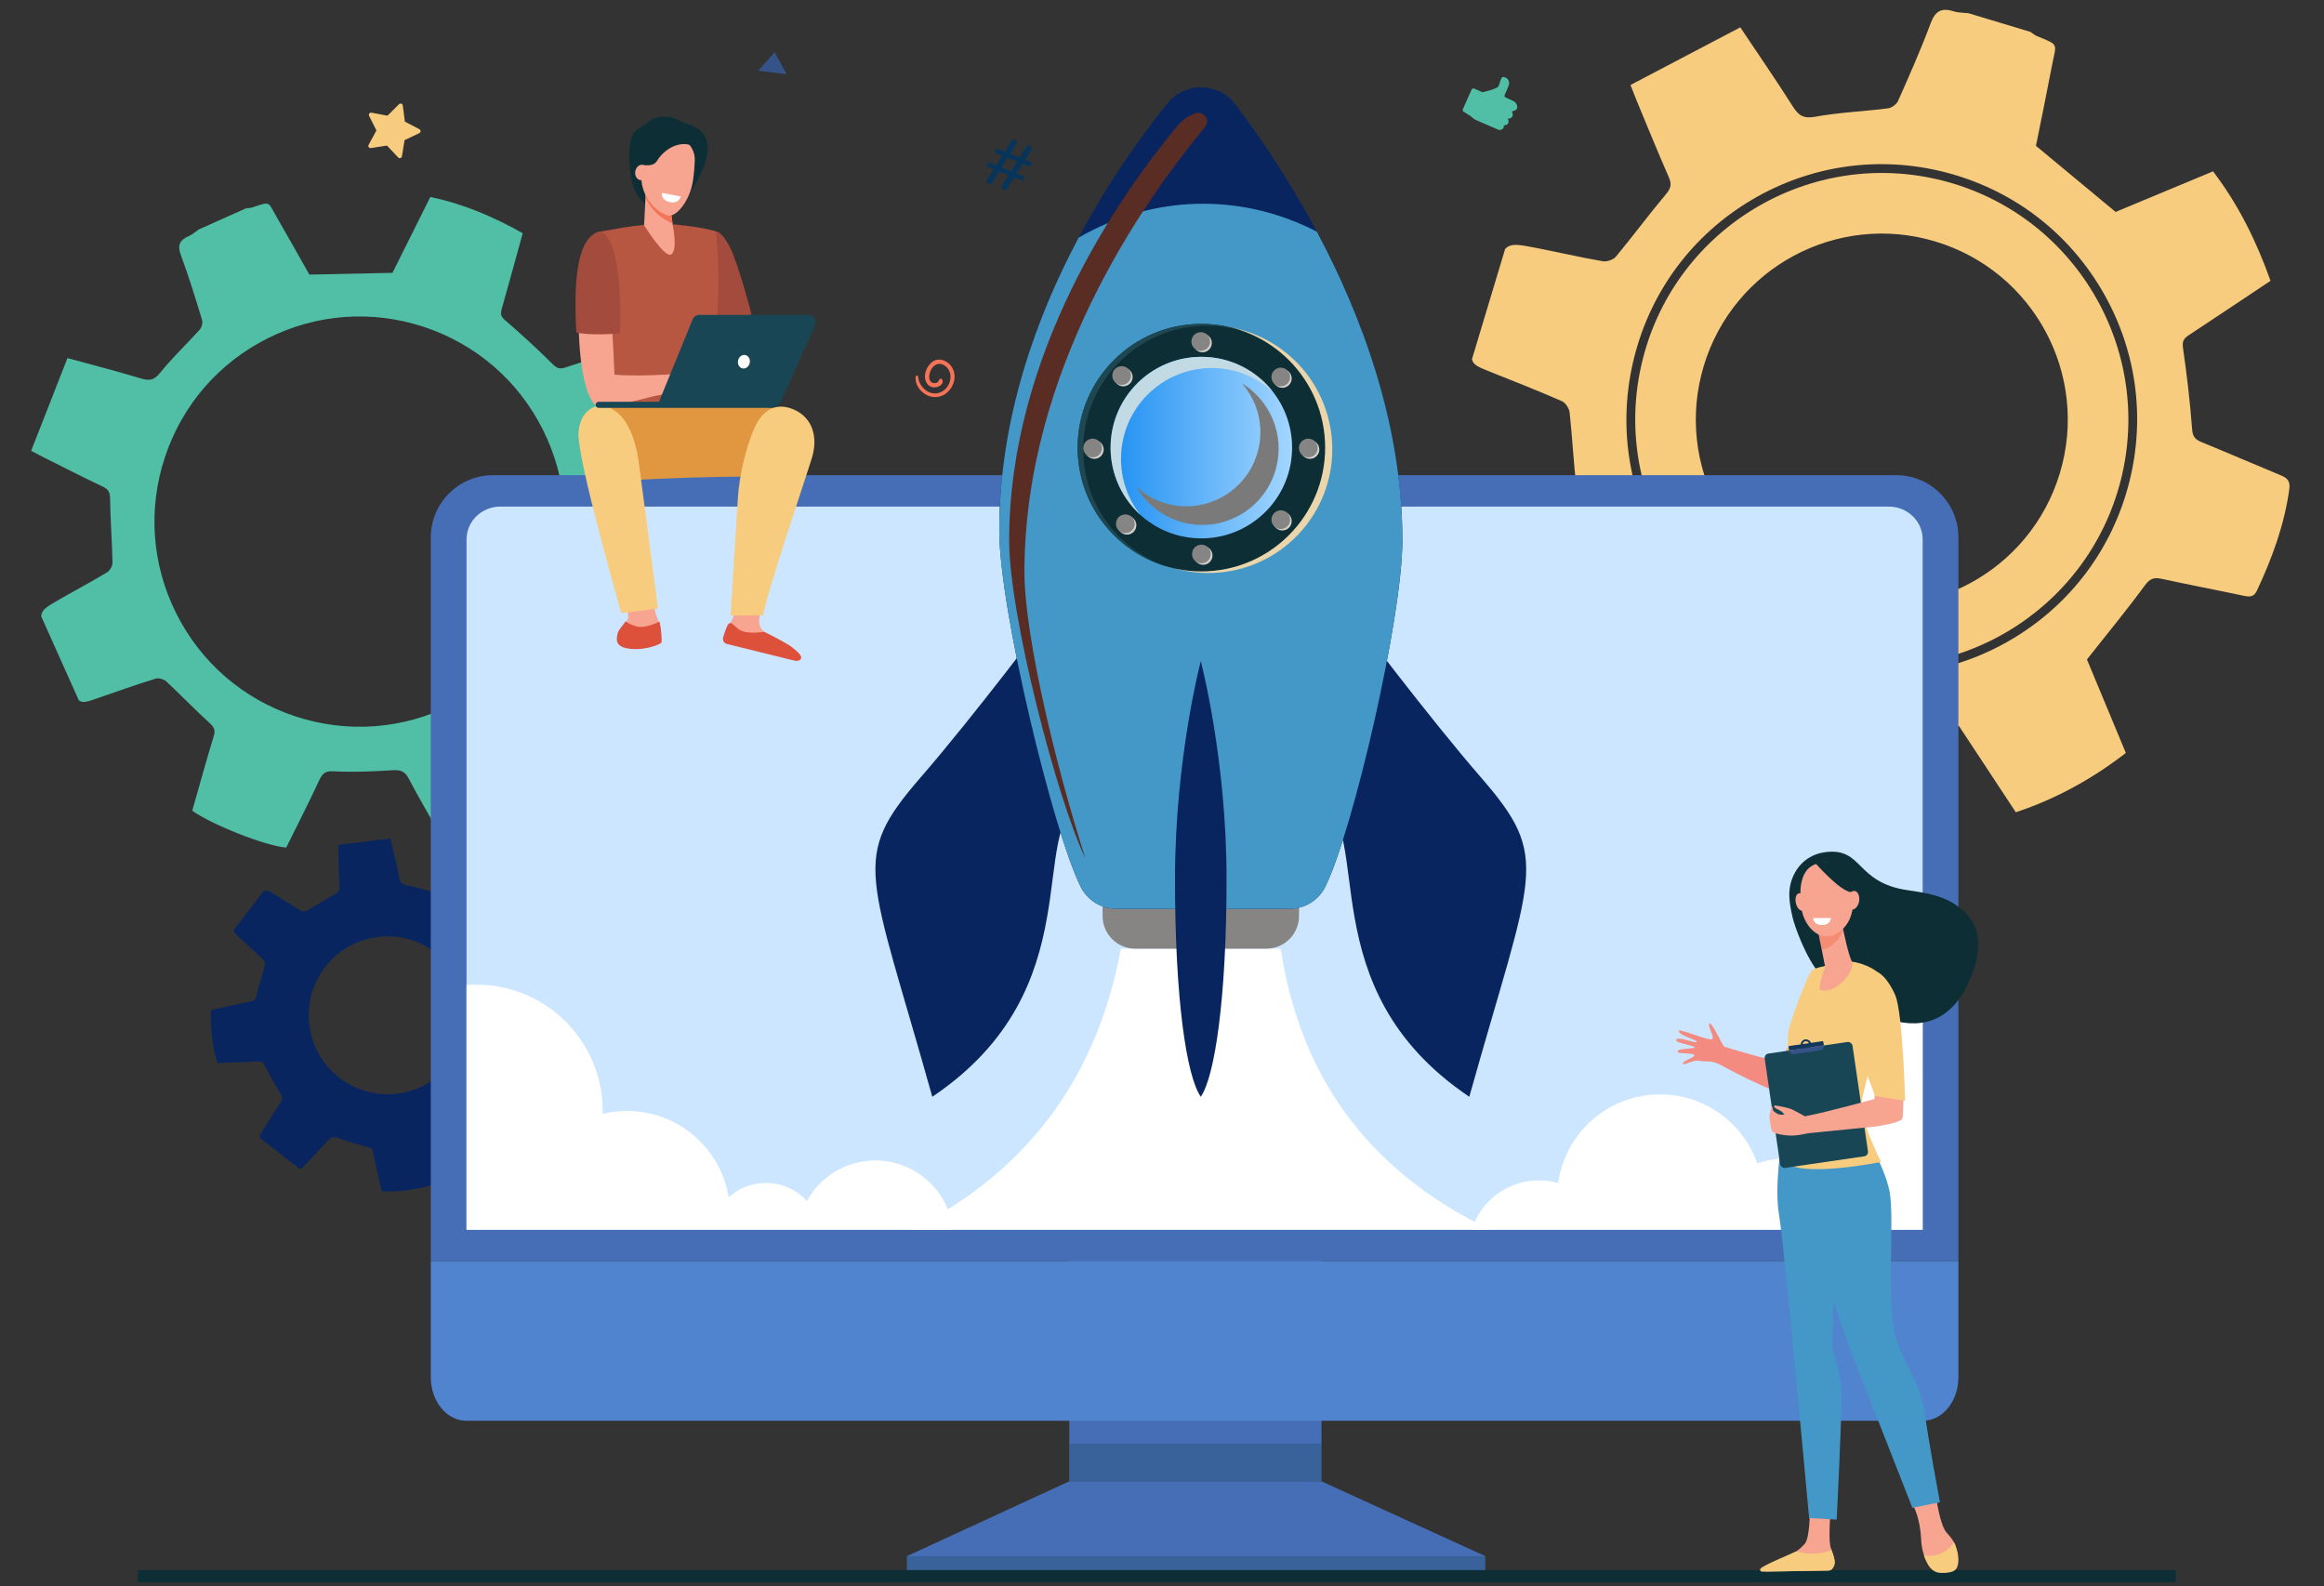 <?xml version="1.0" encoding="UTF-8"?>
<svg xmlns="http://www.w3.org/2000/svg" xmlns:xlink="http://www.w3.org/1999/xlink" viewBox="0 0 578.59 394.88">
  <rect x="0" y="0" width="578.59" height="394.88" fill="#333333" stroke="none"/>
  <defs>
    <style>
      .cls-1 {
        fill: #592d24;
      }

      .cls-1, .cls-2, .cls-3, .cls-4, .cls-5, .cls-6, .cls-7, .cls-8, .cls-9, .cls-10, .cls-11, .cls-12, .cls-13, .cls-14, .cls-15, .cls-16, .cls-17, .cls-18, .cls-19, .cls-20, .cls-21, .cls-22, .cls-23, .cls-24, .cls-25, .cls-26, .cls-27, .cls-28, .cls-29, .cls-30, .cls-31, .cls-32 {
        stroke-width: 0px;
      }

      .cls-1, .cls-10, .cls-24 {
        mix-blend-mode: screen;
      }

      .cls-2 {
        fill: #082560;
      }

      .cls-3 {
        fill: #50bfa5;
      }

      .cls-4 {
        fill: url(#linear-gradient);
      }

      .cls-5, .cls-12 {
        fill: #184655;
      }

      .cls-6 {
        fill: #f7a491;
      }

      .cls-7 {
        fill: #ebd6ac;
      }

      .cls-7, .cls-9, .cls-12, .cls-18 {
        mix-blend-mode: multiply;
      }

      .cls-8 {
        fill: #b75742;
      }

      .cls-9 {
        fill: #d1cfcb;
      }

      .cls-10 {
        fill: #858585;
      }

      .cls-11 {
        fill: #e0973f;
      }

      .cls-12 {
        opacity: .3;
      }

      .cls-13 {
        fill: #13375b;
      }

      .cls-14 {
        opacity: .5;
      }

      .cls-14, .cls-21 {
        fill: #f47458;
      }

      .cls-15 {
        fill: #dd513a;
      }

      .cls-16 {
        fill: #0e2e35;
      }

      .cls-17 {
        fill: #cce6ff;
      }

      .cls-18 {
        fill: #c1dae3;
      }

      .cls-19 {
        fill: #f38b80;
      }

      .cls-20 {
        fill: #878583;
      }

      .cls-22 {
        fill: #5184ce;
      }

      .cls-23 {
        fill: #4498c8;
      }

      .cls-24 {
        fill: #7a7a7a;
      }

      .cls-25 {
        fill: #a34b3d;
      }

      .cls-26 {
        fill: #f7cc7f;
      }

      .cls-27 {
        fill: #355389;
      }

      .cls-33 {
        isolation: isolate;
      }

      .cls-28 {
        fill: #466eb6;
      }

      .cls-29 {
        fill: #07345a;
      }

      .cls-30 {
        fill: #1f4752;
      }

      .cls-31 {
        fill: #fff;
      }

      .cls-32 {
        fill: #f7a491;
      }
    </style>
    <linearGradient id="linear-gradient" x1="276.5" y1="111.44" x2="321.7" y2="111.44" gradientTransform="translate(400.59 -191.18) rotate(88.11)" gradientUnits="userSpaceOnUse">
      <stop offset="0" stop-color="#1f90f2"/>
      <stop offset="1" stop-color="#a3d6ff"/>
    </linearGradient>
  </defs>
  <g class="cls-33">
    <g id="Illustration">
      <g>
        <g>
          <path class="cls-26" d="M409.01,89.33c-8.34,32.8,11.57,66.27,44.37,74.61,32.8,8.34,66.28-11.57,74.61-44.37,8.34-32.8-11.57-66.28-44.37-74.61-32.8-8.34-66.27,11.57-74.61,44.37ZM424.17,91.11h0c7.37-24.48,33.19-38.36,57.67-30.99h0c24.48,7.37,38.36,33.19,30.99,57.67h0c-7.37,24.48-33.19,38.36-57.67,30.99h0c-24.48-7.37-38.36-33.19-30.99-57.67Z"/>
          <path class="cls-26" d="M366.47,89.42c.29,1.47,1.62,1.98,4.89,3.28,5.86,2.32,11.72,4.65,17.49,7.17.91.4,1.82,1.81,1.93,2.84.67,6.13.96,12.31,1.69,18.43.23,1.9.04,2.91-1.66,3.98-6.82,4.28-13.51,8.76-20.18,13.11,1.67,7.15,10.06,23.22,14.55,27.71,7.07-2.97,14.34-5.9,21.48-9.12,2.22-1,3.36-.81,5.21.96,4.3,4.11,8.99,7.84,13.72,11.45,1.92,1.46,2.94,2.61,2.32,5.25-1.61,6.83-2.81,13.76-4.3,20.63-.4,1.84-.05,3,1.77,3.56,8.57,2.65,17.14,5.29,25.71,7.94,2.11.65,2.43-1.08,2.96-2.32,2.66-6.28,5.36-12.54,7.81-18.9.92-2.39,2.15-3.17,4.75-3.26,6.87-.22,13.72-.88,21.1-1.4,4.37,6.63,9.19,13.95,14.15,21.48,9.95-3.3,18.92-8.23,27.4-14.76-3.36-8.08-6.72-16.16-9.69-23.28,5.08-6.44,9.92-12.3,14.41-18.42,1.3-1.77,2.32-2.06,4.26-1.64,6.76,1.48,13.57,2.76,20.34,4.2,1.46.31,2.54.37,3.29-1.23,3.79-8.08,6.85-16.37,8.08-25.28.28-1.99-.44-2.77-2.07-3.45-6.59-2.72-13.12-5.57-19.72-8.26-1.6-.65-2.27-1.33-2.41-3.28-.5-6.76-1.3-13.51-2.27-20.23-.25-1.72.3-2.38,1.51-3.18,6.73-4.43,13.42-8.91,20.29-13.49-3.49-9.8-7.94-18.89-14.31-27.25-8.24,3.43-16.43,6.84-24.26,10.1-6.6-5.47-12.99-10.78-19.83-16.45,1.21-6.05,2.66-13,3.99-19.98,1.09-5.73,1.91-4.97-3.84-7.39-.55-.23-1.01-.66-1.52-1-5.15-1.55-10.29-3.1-15.44-4.65-1.2-.14-2.46-.09-3.6-.45-2.95-.93-4.6-.26-5.78,2.89-2.45,6.57-5.3,13-8.15,19.42-.37.84-1.6,1.72-2.52,1.83-6.02.76-12.13,1-18.08,2.08-2.92.53-4.14-.27-5.58-2.54-4.08-6.45-8.42-12.72-13.09-19.71-9.23,4.85-18.23,9.57-27.34,14.35.72,1.81,1.11,2.87,1.54,3.9,2.66,6.39,5.26,12.8,8.04,19.14.79,1.8.39,2.81-.85,4.28-4.23,5.03-8.14,10.33-12.34,15.4-.65.78-2.26,1.34-3.28,1.16-5.59-.97-11.13-2.25-16.7-3.34-4.51-.88-6.19-1.19-7.62.29l-8.24,27.39ZM406.9,88.79c4.18-16.45,14.52-30.3,29.11-38.97,14.59-8.68,31.69-11.15,48.14-6.97,16.45,4.18,30.3,14.52,38.97,29.11,8.68,14.59,11.15,31.69,6.97,48.14-4.18,16.45-14.52,30.3-29.11,38.97-14.59,8.68-31.69,11.15-48.14,6.97-16.45-4.18-30.3-14.52-38.97-29.11-8.68-14.59-11.15-31.69-6.97-48.14Z"/>
        </g>
        <path class="cls-3" d="M19.67,174.37c.95.74,2.02.35,4.69-.58,4.78-1.67,9.56-3.34,14.39-4.84.76-.24,2.06.15,2.67.71,3.63,3.37,7.05,6.97,10.72,10.3,1.13,1.03,1.55,1.74,1.08,3.29-1.89,6.18-3.6,12.42-5.36,18.57,4.77,3.46,18.32,8.81,23.4,9.18,2.73-5.52,5.6-11.12,8.25-16.83.82-1.78,1.62-2.26,3.67-2.15,4.77.24,9.58.04,14.35-.26,1.93-.12,3.16.04,4.17,1.97,2.61,5,5.53,9.83,8.23,14.79.73,1.33,1.55,1.85,2.95,1.23,6.6-2.89,13.19-5.8,19.79-8.69,1.62-.71.91-1.93.58-2.96-1.68-5.21-3.34-10.43-5.2-15.58-.7-1.93-.36-3.06,1.17-4.47,4.06-3.74,7.87-7.75,12.08-11.94,6.14,1.73,12.92,3.64,19.88,5.61,4.31-7.23,7.16-14.94,8.88-23.37-6.29-3.14-12.58-6.28-18.12-9.04-.3-6.58-.44-12.69-.93-18.76-.14-1.76.32-2.47,1.73-3.23,4.89-2.65,9.69-5.46,14.56-8.14,1.05-.58,1.73-1.11,1.35-2.48-1.95-6.9-4.45-13.54-8.39-19.6-.88-1.35-1.72-1.45-3.07-1-5.43,1.81-10.89,3.52-16.32,5.35-1.31.44-2.08.38-3.19-.72-3.86-3.84-7.89-7.52-12.01-11.09-1.05-.91-1.07-1.6-.76-2.72,1.76-6.23,3.46-12.46,5.23-18.86-7.27-4.11-14.75-7.3-23.01-9.02-3.2,6.41-6.38,12.79-9.42,18.88-6.89.15-13.55.29-20.69.44-2.44-4.31-5.22-9.29-8.08-14.23-2.35-4.05-1.45-4.02-6.22-2.47-.45.15-.96.13-1.45.19-3.94,1.76-7.88,3.53-11.82,5.29-.8.55-1.54,1.24-2.42,1.62-2.28.98-2.93,2.26-1.99,4.79,1.97,5.28,3.61,10.68,5.26,16.07.22.71-.07,1.88-.57,2.44-3.26,3.63-6.84,6.98-9.89,10.77-1.49,1.85-2.66,2.01-4.73,1.39-5.87-1.77-11.8-3.3-18.31-5.08-3.06,7.8-6.04,15.4-9.05,23.09,1.39.73,2.18,1.16,2.99,1.56,4.97,2.48,9.92,5.01,14.94,7.4,1.42.68,1.71,1.5,1.73,3.04.07,5.28.49,10.56.6,15.84.02.82-.67,2-1.38,2.43-3.91,2.35-7.94,4.48-11.9,6.76-3.2,1.84-4.38,2.53-4.47,4.18l9.39,20.97ZM43.89,152.73c-6.11-12.19-7.11-26.03-2.81-38.97,4.3-12.94,13.38-23.43,25.57-29.54,12.19-6.11,26.03-7.11,38.97-2.81,12.94,4.3,23.43,13.38,29.54,25.57,6.11,12.19,7.11,26.03,2.81,38.97-4.3,12.94-13.38,23.43-25.57,29.54-12.19,6.11-26.03,7.11-38.97,2.81-12.94-4.3-23.43-13.38-29.54-25.57Z"/>
        <path class="cls-26" d="M91.78,36.03l1.94-3.56-1.83-3.62c-.21-.41.15-.89.6-.8l3.98.75,2.87-2.86c.33-.33.89-.13.94.32l.52,4.03,3.6,1.86c.41.21.4.8-.02,1l-3.66,1.74-.65,4.01c-.07.46-.64.63-.95.29l-2.78-2.95-4,.62c-.46.07-.79-.41-.57-.82Z"/>
        <path class="cls-29" d="M245.72,44.82l1.66-2.69-1.33-.54c-.29-.12-.43-.45-.31-.74h0c.12-.29.45-.43.74-.31l1.54.62,1.48-2.42-1.42-.58c-.29-.12-.43-.45-.31-.74h0c.12-.29.45-.43.74-.31l1.63.66,1.72-2.77c.15-.24.44-.33.7-.23l.25.1c.33.13.46.53.27.82l-1.6,2.61,2.36.96,1.72-2.77c.15-.24.44-.33.7-.23l.27.11c.33.13.46.53.27.82l-1.6,2.61,1.33.54c.29.12.43.45.31.74h0c-.12.29-.45.43-.74.31l-1.54-.62-1.46,2.43,1.42.58c.29.12.43.45.31.74h0c-.12.29-.45.43-.74.31l-1.63-.66-1.76,2.86c-.15.24-.44.33-.7.23l-.29-.12c-.33-.13-.46-.53-.27-.83l1.66-2.69-2.36-.96-1.76,2.86c-.15.24-.44.33-.7.23l-.29-.12c-.33-.13-.46-.53-.27-.83ZM251.72,42.66l1.48-2.42-2.36-.96-1.48,2.42,2.36.96Z"/>
        <path class="cls-2" d="M65.65,221.81l-7.39,9.63c-.11.63.34,1.03,1.45,2.04,1.98,1.8,3.95,3.61,5.86,5.48.3.29.45.99.34,1.42-.66,2.53-1.47,5.03-2.1,7.57-.2.79-.42,1.16-1.26,1.33-3.35.67-6.68,1.44-9.98,2.17-.41,3.09.5,10.73,1.61,13.18,3.25-.12,6.58-.19,9.9-.39,1.03-.06,1.45.18,1.92,1.17,1.09,2.28,2.39,4.46,3.72,6.61.54.87.77,1.48.13,2.43-1.67,2.47-3.18,5.04-4.81,7.54-.44.67-.47,1.18.17,1.68,3,2.34,6.01,4.68,9.01,7.02.74.58,1.13-.06,1.52-.48,2-2.09,4.01-4.17,5.94-6.33.72-.81,1.33-.94,2.37-.58,2.76.95,5.58,1.71,8.59,2.62.74,3.29,1.55,6.92,2.39,10.65,4.44.19,8.74-.42,13.09-1.74-.12-3.71-.24-7.42-.34-10.69,2.99-1.79,5.79-3.39,8.49-5.14.78-.51,1.23-.47,1.94,0,2.46,1.61,4.97,3.13,7.44,4.72.53.34.95.53,1.49,0,2.72-2.64,5.18-5.47,7.01-8.82.41-.75.24-1.17-.31-1.68-2.2-2.07-4.37-4.18-6.58-6.24-.54-.5-.7-.87-.46-1.66.82-2.76,1.52-5.56,2.14-8.37.16-.72.48-.9,1.07-1.03,3.33-.75,6.66-1.52,10.08-2.3.09-4.41-.31-8.69-1.58-12.96-3.79.12-7.55.24-11.14.36-1.8-3.17-3.54-6.23-5.4-9.51,1.39-2.22,3.01-4.76,4.59-7.33,1.29-2.11,1.51-1.69-.41-3.51-.18-.17-.3-.41-.45-.62-1.81-1.39-3.62-2.78-5.43-4.16-.46-.23-.96-.4-1.36-.72-1.03-.81-1.79-.8-2.73.28-1.96,2.24-4.06,4.36-6.15,6.48-.27.28-.89.44-1.28.35-2.5-.6-4.96-1.42-7.49-1.89-1.24-.23-1.6-.73-1.83-1.85-.65-3.17-1.43-6.32-2.23-9.79-4.39.54-8.68,1.06-13.01,1.59.01.83,0,1.3.03,1.78.1,2.93.16,5.87.31,8.8.04.83-.27,1.17-.98,1.57-2.44,1.36-4.79,2.88-7.21,4.25-.38.21-1.1.19-1.48-.03-2.07-1.23-4.08-2.57-6.13-3.83-1.66-1.03-2.28-1.4-3.07-1.03ZM80.91,240.79c6.6-8.61,18.94-10.23,27.55-3.63h0c8.61,6.6,10.23,18.94,3.63,27.55h0c-6.6,8.61-18.94,10.23-27.55,3.63h0c-8.61-6.6-10.23-18.94-3.63-27.55h0Z"/>
        <polygon class="cls-27" points="188.79 17.62 195.85 18.47 192.83 12.99 188.79 17.62"/>
        <path class="cls-21" d="M227.96,93.82c-.22,2.39,1.83,4.57,4.11,4.97,2.36.41,4.46-1.12,5.27-3.3,1.6-4.28-3.09-7.66-5.63-5.07-2.37,2.42-1.62,6.02.94,6.02.97,0,2.52-.81,1.9-1.98-.14-.26-.53-.24-.67,0-.31.53-.29.55-.43.67-.23.19-.55.25-.84.24-2.61-.04-.87-6.01,2.2-4.57,1.69.79,2.19,2.71,1.6,4.39-.56,1.61-2.08,2.86-3.83,2.75-2.09-.13-3.85-2.06-3.98-4.12-.03-.42-.6-.41-.64,0h0Z"/>
        <path class="cls-3" d="M367,22.05l2.11.91s3.53-.79,3.92-1.45c.39-.66.62-2.34,1.12-2.34.49,0,1.43.24,1.56,1.42.1.85-1.33,3.15-1.16,3.43.11.17,1.31.73,2.19,1.12.58.26.97.82,1.01,1.45h0c.03.43-.25.82-.66.94l-.64.18.15.66c.11.49-.19.97-.68,1.09l-.5.12.12.4c.16.52-.17,1.06-.7,1.16l-.43.08v.11c.04.47-.29.89-.75.97l-.43.07-5.62-2.42c-.53-.23-1-.56-1.4-.98l-1.84-1.18c-.2-.13-.27-.38-.18-.59l2.18-4.9c.11-.24.38-.35.62-.24Z"/>
        <g>
          <rect class="cls-22" x="271.55" y="106.05" width="52.31" height="26.65" rx="12.51" ry="12.51"/>
          <polygon class="cls-28" points="266.22 368.76 225.8 387.39 225.8 391.51 369.76 391.51 369.76 387.39 328.98 368.76 266.22 368.76"/>
          <rect class="cls-28" x="266.22" y="288.89" width="62.78" height="79.9"/>
          <path class="cls-28" d="M487.57,313.96v-180.17c0-8.56-6.94-15.5-15.5-15.5H122.75c-8.56,0-15.5,6.94-15.5,15.5v180.17h380.32Z"/>
          <rect class="cls-12" x="225.8" y="387.39" width="143.96" height="4.13"/>
          <rect class="cls-12" x="266.22" y="359.38" width="62.75" height="9.38"/>
          <path class="cls-22" d="M107.25,313.96v28.87c0,6.01,3.97,10.87,8.87,10.87h362.59c4.9,0,8.87-4.87,8.87-10.87v-28.87H107.25Z"/>
          <path class="cls-5" d="M301.54,113.13c0,1.95-1.58,3.53-3.53,3.53s-3.53-1.58-3.53-3.53,1.58-3.53,3.53-3.53,3.53,1.58,3.53,3.53Z"/>
          <path class="cls-17" d="M478.67,306.13v-171.86c0-4.5-3.78-8.16-8.45-8.16H124.6c-4.67,0-8.45,3.65-8.45,8.16v171.86h362.52Z"/>
          <path class="cls-31" d="M318.85,236.17h-39.79c-5.75,30.92-22.16,54.87-52.11,69.96h144c-31.71-15.32-47.46-39.54-52.11-69.96Z"/>
          <rect class="cls-16" x="34.31" y="390.86" width="507.36" height="3.03"/>
        </g>
        <g>
          <g>
            <path class="cls-20" d="M274.5,222.06h48.91v5.98c0,4.49-3.64,8.13-8.13,8.13h-32.65c-4.49,0-8.13-3.64-8.13-8.13v-5.98h0Z"/>
            <g>
              <path class="cls-2" d="M260.83,153.78s-18.45,24.58-31.57,39.69c-17.7,20.4-13,23,2.85,79.57,40.35-27.17,23.14-66.37,37.62-74.27,26.44-14.41-8.91-44.98-8.91-44.98Z"/>
              <path class="cls-2" d="M337.08,153.78s18.45,24.58,31.57,39.69c17.7,20.4,13,23-2.85,79.57-40.35-27.17-23.14-66.37-37.62-74.27-26.44-14.41,8.91-44.98,8.91-44.98Z"/>
            </g>
            <path class="cls-2" d="M349.13,134.39c0-47.38-27.38-89.67-41.55-108.4-4.22-5.58-12.56-5.7-16.95-.25-14.44,17.92-41.85,58.28-41.85,106.35,0,19.42,13.31,74.58,20.25,88.63,1.66,3.37,5.08,5.51,8.84,5.51h43.25c3.76,0,7.18-2.14,8.84-5.51,6.94-14.06,19.19-66.91,19.19-86.33Z"/>
            <path class="cls-23" d="M329.95,220.73c6.94-14.06,19.19-66.91,19.19-86.33,0-28.85-10.16-55.83-21.3-76.73-8.68-4.47-18.24-6.95-28.28-6.95-11.11,0-21.62,3.03-31.02,8.44-10.55,19.81-19.76,45.08-19.76,72.94,0,19.42,13.31,74.58,20.25,88.63,1.66,3.37,5.08,5.51,8.84,5.51h43.25c3.76,0,7.18-2.14,8.84-5.51Z"/>
            <g>
              <circle class="cls-7" cx="300.87" cy="111.83" r="30.81" transform="translate(37.37 295.12) rotate(-55.21)"/>
              <circle class="cls-16" cx="299.1" cy="111.44" r="30.81"/>
              <path class="cls-30" d="M269.68,111.9c0-17.02,13.79-30.81,30.81-30.81,3.13,0,6.15.47,9,1.34-3.24-1.16-6.74-1.8-10.38-1.8-17.02,0-30.81,13.79-30.81,30.81,0,13.88,9.19,25.62,21.81,29.47-11.91-4.26-20.43-15.64-20.43-29.01Z"/>
              <circle class="cls-9" cx="299.52" cy="138.28" r="2.33" transform="translate(89.2 392.43) rotate(-75.17)"/>
              <circle class="cls-9" cx="299.37" cy="85.38" r="2.33"/>
              <circle class="cls-9" cx="319.26" cy="94.22" r="2.33"/>
              <circle class="cls-9" cx="280.59" cy="130.76" r="2.33"/>
              <circle class="cls-9" cx="319.26" cy="129.73" r="2.33"/>
              <path class="cls-9" d="M281.99,93.85c0,1.28-1.04,2.33-2.33,2.33s-2.33-1.04-2.33-2.33,1.04-2.33,2.33-2.33,2.33,1.04,2.33,2.33Z"/>
              <circle class="cls-9" cx="326.14" cy="111.9" r="2.33"/>
              <circle class="cls-9" cx="272.45" cy="111.9" r="2.33"/>
              <circle class="cls-4" cx="299.1" cy="111.44" r="22.6" transform="translate(177.84 406.69) rotate(-88.11)"/>
              <path class="cls-18" d="M279.09,114.22c0-12.48,10.12-22.6,22.6-22.6,5.85,0,11.18,2.22,15.19,5.87-4.14-5.27-10.57-8.65-17.78-8.65-12.48,0-22.6,10.12-22.6,22.6,0,6.63,2.86,12.6,7.41,16.74-3.02-3.84-4.82-8.69-4.82-13.95Z"/>
              <g>
                <circle class="cls-20" cx="299.1" cy="137.92" r="2.33"/>
                <path class="cls-10" d="M299.1,139.21c-.71,0-1.29-.58-1.29-1.29s.58-1.29,1.29-1.29,1.29.58,1.29,1.29-.58,1.29-1.29,1.29Z"/>
                <circle class="cls-20" cx="298.95" cy="85.02" r="2.33"/>
                <path class="cls-10" d="M298.95,86.31c-.71,0-1.29-.58-1.29-1.29s.58-1.29,1.29-1.29,1.29.58,1.29,1.29-.58,1.29-1.29,1.29Z"/>
                <circle class="cls-20" cx="318.85" cy="93.86" r="2.33" transform="translate(170.44 391.26) rotate(-79.88)"/>
                <path class="cls-10" d="M318.85,95.15c-.71,0-1.29-.58-1.29-1.29s.58-1.29,1.29-1.29,1.29.58,1.29,1.29-.58,1.29-1.29,1.29Z"/>
                <path class="cls-20" d="M282.5,130.39c0,1.28-1.04,2.33-2.33,2.33s-2.33-1.04-2.33-2.33,1.04-2.33,2.33-2.33,2.33,1.04,2.33,2.33Z"/>
                <path class="cls-10" d="M280.18,131.69c-.71,0-1.29-.58-1.29-1.29s.58-1.29,1.29-1.29,1.29.58,1.29,1.29-.58,1.29-1.29,1.29Z"/>
                <circle class="cls-20" cx="318.85" cy="129.37" r="2.33" transform="translate(135.49 420.53) rotate(-79.88)"/>
                <path class="cls-10" d="M318.85,130.66c-.71,0-1.29-.58-1.29-1.29s.58-1.29,1.29-1.29,1.29.58,1.29,1.29-.58,1.29-1.29,1.29Z"/>
                <circle class="cls-20" cx="279.25" cy="93.49" r="2.33"/>
                <path class="cls-10" d="M279.25,94.78c-.71,0-1.29-.58-1.29-1.29s.58-1.29,1.29-1.29,1.29.58,1.29,1.29-.58,1.29-1.29,1.29Z"/>
                <circle class="cls-20" cx="325.72" cy="111.53" r="2.33"/>
                <path class="cls-10" d="M325.72,112.83c-.71,0-1.29-.58-1.29-1.29s.58-1.29,1.29-1.29,1.29.58,1.29,1.29-.58,1.29-1.29,1.29Z"/>
                <circle class="cls-20" cx="272.04" cy="111.53" r="2.33" transform="translate(-21.98 111.83) rotate(-22.35)"/>
                <path class="cls-10" d="M272.04,112.83c-.71,0-1.29-.58-1.29-1.29s.58-1.29,1.29-1.29,1.29.58,1.29,1.29-.58,1.29-1.29,1.29Z"/>
              </g>
              <path class="cls-24" d="M313.19,112.22c-2.55,9.86-12.61,15.78-22.47,13.23-3.04-.79-5.7-2.29-7.85-4.27,2.46,4.25,6.55,7.56,11.69,8.89,10.16,2.63,20.53-3.47,23.16-13.63,2.15-8.31-1.54-16.76-8.52-21,3.89,4.43,5.59,10.65,4,16.79Z"/>
            </g>
          </g>
          <path class="cls-2" d="M305.37,218.81c0,29.95-2.97,49.27-6.42,54.22-3.57-5.16-6.42-24.28-6.42-54.22s6.42-54.22,6.42-54.22c0,0,6.42,24.28,6.42,54.22Z"/>
          <path class="cls-1" d="M255.05,142.42c0-50.06,29.42-92.08,44.91-110.75.01-.02.03-.03.04-.05,1.45-1.73-.39-4.2-2.53-3.38-1.65.64-3.17,1.69-4.38,3.15-14.44,17.39-41.85,56.55-41.85,103.2,0,18.58,11.96,64.51,18.97,79.07-7.38-23.05-15.16-55.4-15.16-71.24Z"/>
        </g>
        <path class="cls-31" d="M478.67,306.13v-53.94c-1.54-.26-3.11-.39-4.72-.39-15.77,0-28.55,17.83-28.55,33.6,0,1.02.05,2.03.16,3.02-.26,0-.52-.01-.78-.01-2.55,0-5,.42-7.29,1.2-3.5-9.99-13-17.16-24.19-17.16-12.95,0-23.65,9.6-25.38,22.07-1.53-.44-3.14-.67-4.81-.67-7.85,0-14.49,5.17-16.71,12.29h112.27Z"/>
        <path class="cls-31" d="M217.95,288.89c-7.36,0-13.76,4.08-17.07,10.1-2.54-2.77-6.18-4.5-10.22-4.5-3.56,0-6.8,1.34-9.25,3.54-1.99-12.17-12.55-21.46-25.29-21.46-2.09,0-4.12.25-6.07.73,0-.24,0-.48,0-.73,0-17.37-14.08-31.45-31.45-31.45-.83,0-1.65.03-2.46.1v60.92h121.14c-1.1-9.7-9.34-17.24-19.34-17.24Z"/>
        <g>
          <path class="cls-25" d="M178.23,57.6c.44.02,1.63.42,3.38,3.72,2.23,4.22,5.49,16.96,5.49,16.96l-9.73,3.63-1.25-2.66-2.06-20.47s4.05-1.18,4.17-1.17Z"/>
          <path class="cls-8" d="M165.36,55.76c2.78,0,9.67.82,12.87,1.84,0,0,2.35,20.18-2.11,35.52-1,3.43.83,14.23.83,14.23l-28.84-.38s3.42-26.11,2.13-30.32c-1.29-4.22-1.32-18.91-1.32-18.91,0,0,.2-.03,6.48-1.12,2.93-.51,7-.86,9.97-.86Z"/>
          <path class="cls-6" d="M162,144.82s.64,7.37,1.81,9.4c1.17,2.04-.06,5.51-.12,5.98-.06.48-2.47,1.16-6.3.75-3.83-.41-3.77-1.29-3.46-2.72.31-1.43,2.35-3.26,2.47-4.62.12-1.36-1.17-6.25-1.17-6.25l6.77-2.54Z"/>
          <path class="cls-11" d="M173.68,101.28s19.91-1.11,24.36,1.59c4.45,2.69-3.16,15.91-3.16,15.91,0,0-13.85-.64-40.99.93-6.43.37-6.98-16.76-5.78-18.17,1.2-1.42,25.57-.25,25.57-.25Z"/>
          <path class="cls-15" d="M156.91,161.52c-3.94-.42-3.45-2.36-3.14-3.83.2-.92,1.33-2.01,2-3.03.35.28.93.78,2.64,1.28,1.78.53,4.22-.51,5.77-1.17.55,2.06.58,4.69.53,5.09-.06.49-3.86,2.08-7.8,1.66Z"/>
          <path class="cls-26" d="M159.09,115.52c.8,6.02,4.73,35.99,4.73,35.99l-9.14,1.13s-11.24-39.11-10.66-45.1c.58-5.98,4.78-6.49,4.78-6.49,0,0,8.18-1.47,10.28,14.46Z"/>
          <path class="cls-6" d="M148.59,59.98c2.7-1.01,4.02,23.29,4.38,33.29,4.78.46,13.1,0,15.17-.15.97-.07,3.22-.9,4.19-1.02.99-.13,1.89-.2,2.38-.11.18.03,5.16,2.07,5.58,2.51.53.55,1.96,1.95,1.71,2.55-.24.6-2.75-1.68-2.75-1.68l-1.22-.69c1.52,1.49,4.43,3.45,4.01,4.16-.41.7-3.03-1.29-4.9-2.65,1.6,1.45,3.59,4.04,3.14,4.44-.41.36-2.68-2.64-5.1-3.5-.9-.32-1.79.57-2.5.67-.52.08-1.32.25-1.83.1l-2.62-.74c-.89.08-.92.61-1.82.8-1.05.22-2.76.46-4.1.78-7.68,1.88-10.24,2.75-12.59,2.75-7.12,0-7.53-39.13-1.16-41.52Z"/>
          <path class="cls-25" d="M143.47,82.79c-.51-10.24-.43-22.87,5.31-25.03,2.27-.85,6.26,4.26,5.54,25.23-3.07.25-7.57.46-10.85-.21Z"/>
          <path class="cls-6" d="M189.68,151.96s-1.32,2.33-.28,4.28c1.04,1.95,6.49,4.83,7.06,5.89.57,1.06.35,1.81.35,1.81l-16.18-3.97,1.24-4.88,1.51-3.37,6.31.23Z"/>
          <path class="cls-15" d="M190.23,157.29s-4.55.79-6.35-.65c-1.8-1.44-1.68-1.7-2.35-1.46-.43.16-1.08,2.1-1.49,3.47-.22.73.22,1.49.96,1.67l16.85,4.16c1.28.25,2.13-.55,1.27-1.58-.59-.7-1.33-1.25-1.74-1.62-1.25-1.13-7.14-4-7.14-4Z"/>
          <path class="cls-26" d="M188.09,105.99c1.29-2.71,4.21-6.24,9.37-4.11,4.91,2.03,6.23,7,4.68,12.1-1.55,5.1-11.75,35.07-12.11,39.19l-8.15.05s1.48-23.73,1.84-29.47c.35-5.52,2.14-13.08,4.37-17.77Z"/>
          <path class="cls-5" d="M201.32,78.39h-27.23c-.72,0-1.37.44-1.64,1.11l-8.39,20.52h-15.01c-.42,0-.76.34-.76.76h0c0,.42.34.76.76.76h42.73c1.17,0,2.24-.69,2.72-1.77l8.44-18.87c.53-1.18-.33-2.51-1.62-2.51Z"/>
          <path class="cls-31" d="M186.66,90.34c-.18.92-.99,1.54-1.79,1.38-.8-.16-1.31-1.04-1.12-1.96.18-.92.99-1.54,1.79-1.38.8.16,1.31,1.04,1.12,1.96Z"/>
          <g>
            <path class="cls-16" d="M171.83,31.11c-.82-.28-1.63-.59-2.41-.96-.88-.43-2.03-.92-2.75-1.03-1.52-.23-4.13-.08-5.57,1.49-1.8,1.95-4.99.35-4.35,10.56.73,11.55,7.15,10.28,7.31,10.09.16-.2,5.73-7.39,5.73-7.39,0,0,1.95,4.26,1.95,4.11s9.95-13.53.09-16.85Z"/>
            <path class="cls-6" d="M166.96,52.1l.55,4.13s1.24,5.95-.36,7.09c-1.6,1.15-6.8-7.26-6.8-7.26l.55-10.46,6.05,6.5Z"/>
            <path class="cls-21" d="M160.73,48.99c1.32,3.57,4.46,5.76,6.7,6.61l-.47-3.5-6.05-6.5-.18,3.39Z"/>
            <path class="cls-6" d="M166.63,34.21c3.39-.55,6.42,2.18,6.34,5.57-.04,1.47-.16,3.31-.46,5.29-.74,4.76-3.99,8.96-6.14,8.59-2.15-.37-7.56-4.48-6.61-11.27.59-4.19,3.31-7.61,6.87-8.18Z"/>
            <path class="cls-6" d="M161.25,43.2c-.18,1.05-1.02,1.78-1.87,1.63-.85-.15-1.4-1.12-1.22-2.17.18-1.05,1.02-1.78,1.87-1.63.85.15,1.4,1.12,1.22,2.17Z"/>
            <path class="cls-16" d="M160.03,41.04s2.6.65,3.56-1.03c.96-1.67,4.41-5.28,8.8-3.78,4.38,1.5-3.86-3.64-4.21-3.64s-4.56-.03-4.56-.03c0,0-3.24,2.67-3.36,2.96-.12.29-1.05,3.49-1.05,3.49l.82,2.02Z"/>
          </g>
          <path class="cls-31" d="M164.79,48.01l4.73.9s-.45,1.78-2.54,1.44c-2.55-.41-2.19-2.35-2.19-2.35Z"/>
        </g>
        <g>
          <path class="cls-6" d="M482.11,373.29s.88,6.11,2.38,8.08c.51.66,1.43,1.5,2.04,2.69.94,1.86.42,4.63-.27,6.16-.36.78.03.78-.79,1.03-2.41.75-4.97-.51-6-2.83-.57-1.3-1.08-3.03-1.18-5.2-.26-5.54-1.97-8.36-1.97-8.36l5.79-1.56Z"/>
          <path class="cls-6" d="M455.76,375.66s-.54,6.89-.1,9.12c.23,1.2,1.54,3.66.94,4.79-.6,1.13-1.29,1.41-1.29,1.41l-15.55.25c-.85.01-.29-.53.4-1.04,1.12-.83,2.02-1.37,5.59-3.11.23-.11,1.08-.66,1.39-.84.78-.48,1.55-1.23,2.22-1.98,1.12-1.25,1.21-7.31,1.21-7.31l5.18-1.29Z"/>
          <path class="cls-23" d="M443.61,284.13s-1.96,11.18-.67,18.51c1.29,7.33,7.46,75.27,7.46,75.27l6.86.39s1.44-28.38,1.18-32.33c-.26-3.95-2.29-10.55-2.29-10.55l.68-22.91-8.66-30.1-4.56,1.73Z"/>
          <path class="cls-23" d="M463.76,281.77s5.4,8.18,6.69,14.94c1.29,6.77-.94,27.56,1.53,36.42,1.34,4.8,6.41,12.21,7.19,18.41.77,6.2,3.8,22.45,3.8,22.45l-6.86,1.37-15.93-40.57-12.5-36.67-3.2-18.89,19.29,2.54Z"/>
          <path class="cls-26" d="M479,387.19c3.74.69,6.22-1.51,7.52-3.16.95,1.86,1.41,4.65.71,6.18-.62,1.35-2.41,1.31-3.83,1.36-1.5.06-2.66-.78-3.4-2.09-.35-.61-.7-1.37-1-2.29Z"/>
          <path class="cls-26" d="M447.14,386.24c4.11,1.06,7.15.34,8.85-.35.44,1.25,1.02,2.82.71,3.72-.38,1.11-.92,1.36-1.39,1.37-3.76.1-13.76.23-16.63.27-.4,0-.62-.46-.36-.77.71-.85,8.51-4.05,8.81-4.24Z"/>
          <path class="cls-19" d="M418.99,264.81c-.29-.61,2.74-1.44,2.83-2.1.1-.66-3.95-.29-4.16-.83-.37-1.01,4.41-.68,4.27-1.15-.14-.47-5.06-1.06-4.63-1.94.43-.88,5.04,1.14,5.11.56.07-.58-4.45-1.49-4.5-2.74-.03-.66,7.53,2.55,8.32,2.1.79-.44-1.25-3.37-.64-3.9.61-.53,3.26,5.59,3.74,5.77.48.18,10.85,3.31,14.38,3.83.3-1.19,2.95-7.77,3.2-8.89,2.07,1.17,4.71-.24,6.83.81-1.07,3.76-3.46,16.15-4.42,16.71-2.91,1.7-18.25-6.4-20.78-7.84-2.54-1.44-3.83-.75-5.49-1.12-1.65-.37-3.79,1.33-4.08.72Z"/>
          <path class="cls-16" d="M446.27,228.31c-.77-3.51-1.53-7.03.51-10.89,1.65-3.12,4.49-4.91,7.78-5.3,9.33-1.11,7.33,7.6,20.37,9.49,4.05.59,7.82,1.15,11.2,3.16,6.11,3.64,8.41,9.47,4.36,18.98-9.92,23.28-33.65,3.05-37.27-1.07-3.59-4.09-6.45-12.12-6.95-14.38Z"/>
          <path class="cls-26" d="M460.96,239.38s4.71.53,7.53,3.6c2.82,3.06-4.55,27.7-5.07,31.6-.51,3.9,4.9,14.7,4.9,14.7,0,0-18.39,3.66-23.18.5,0,0-.42-30.15.09-32.94.51-2.79,4.78-14.12,5.81-15.23,1.02-1.11,9.92-2.23,9.92-2.23Z"/>
          <path class="cls-32" d="M458.59,229.88s.04.21.1.57c.32,1.71,1.54,7.38,2.37,8.94,1,1.88-3.42,7.89-7.67,7.16-1.27-.22,1.07-5.52.96-6.08-.21-1.07-.51-2.54-.8-4.04-.17-.85-.34-1.71-.5-2.52-.45-2.3-.83-4.18-.83-4.18l6.37.16Z"/>
          <path class="cls-14" d="M458.69,230.45c-.07-.36-.1-.57-.1-.57l-6.37-.16s.37,1.88.83,4.18c.16.8.33,1.66.5,2.5.98-.14,2.01-.62,3.04-1.52,1.12-.98,1.86-2.16,2.3-3.42-.08-.4-.14-.75-.19-1.01Z"/>
          <path class="cls-32" d="M454.75,214.74s2.6.36,4.48,2.79c1.88,2.43,3.91,9.94-.76,14.02s-9.29-.54-9.98-5.44c-.68-4.9-.55-11.55,6.26-11.37Z"/>
          <path class="cls-32" d="M447.13,224.91c.29,1.18,1.07,1.98,1.73,1.78s.96-1.31.66-2.5c-.29-1.18-1.07-1.98-1.73-1.78s-.96,1.31-.66,2.5Z"/>
          <path class="cls-16" d="M451.87,214.77s6.1,7.01,8.97,7.34c2.87.33,3.25,4.13,3.25,4.13,0,0-1.03-8.75-3.87-10.43-2.84-1.69-8.35-1.03-8.35-1.03Z"/>
          <path class="cls-32" d="M459.9,223.81c-.23,1.27.24,2.43,1.05,2.6.81.17,1.66-.73,1.89-2,.23-1.27-.24-2.43-1.05-2.6-.81-.17-1.66.73-1.89,2Z"/>
          <rect class="cls-5" x="441.16" y="260.66" width="22.1" height="28.76" rx="1.09" ry="1.09" transform="translate(-35.05 68.36) rotate(-8.32)"/>
          <path class="cls-13" d="M445.28,260.65c-.02-.12.07-.23.19-.25l8.23-1.2c.12-.02.23.07.25.19l.12.86-8.66,1.27-.13-.86Z"/>
          <path class="cls-13" d="M448.32,260.25c.1.72.77,1.21,1.49,1.11.72-.1,1.21-.77,1.11-1.49-.1-.72-.77-1.21-1.49-1.11-.72.1-1.21.77-1.11,1.49ZM448.79,260.18c-.07-.46.25-.89.71-.95.46-.07.89.25.95.71.07.46-.25.89-.71.95-.46.07-.89-.25-.95-.71Z"/>
          <path class="cls-27" d="M445.38,260.43c-.07.04-.12.13-.1.22l.13.86,8.66-1.27c.09.59-.32,1.14-.92,1.23l-6.52.95c-.59.09-1.14-.32-1.23-.92l-.13-.86c-.01-.09.03-.18.1-.22Z"/>
          <path class="cls-31" d="M451.41,228.55l4.44-.02s-.09,1.69-2.05,1.75c-2.38.08-2.39-1.73-2.39-1.73Z"/>
          <path class="cls-6" d="M473.83,266.1l-7.15.73s.12,6.07,0,6.76c0,0-12.22,3.39-17.33,4.31,0,0-2.33-1.32-3.27-1.74-.94-.42-3.47-.88-4.03-.95-.56-.07-.37.54.11.75.48.21,1.72.8,2.08,1.52,0,0-1.01.11-1.54-.13-.53-.24-1.27-.74-1.28-1-.01-.26-.13-.89-.31-.86-.04,0-.1.22-.16.43-.06.21-.12.42-.17.62-.09.37-.19.92-.23,1.16-.09.56.25,2.09.3,2.64.09,1,.37,1.44.9,1.69.85.3,1.75.48,3.07.62,2.43.25,4.67-.45,5.64-.56.97-.11,16.54-1.65,16.54-1.65,0,0,6.19-.89,6.6-1.96.41-1.06.25-12.4.25-12.4Z"/>
          <path class="cls-26" d="M467.62,242.09s2.26,1.07,4.24,5.69c1.88,4.39,2.44,26.3,2.44,26.3l-7.48-1.25-3.8-10.22c-2.71-6.11-2.01-13.23,1.94-18.63,1.05-1.44,2.02-2.31,2.66-1.9Z"/>
        </g>
      </g>
    </g>
  </g>
</svg>